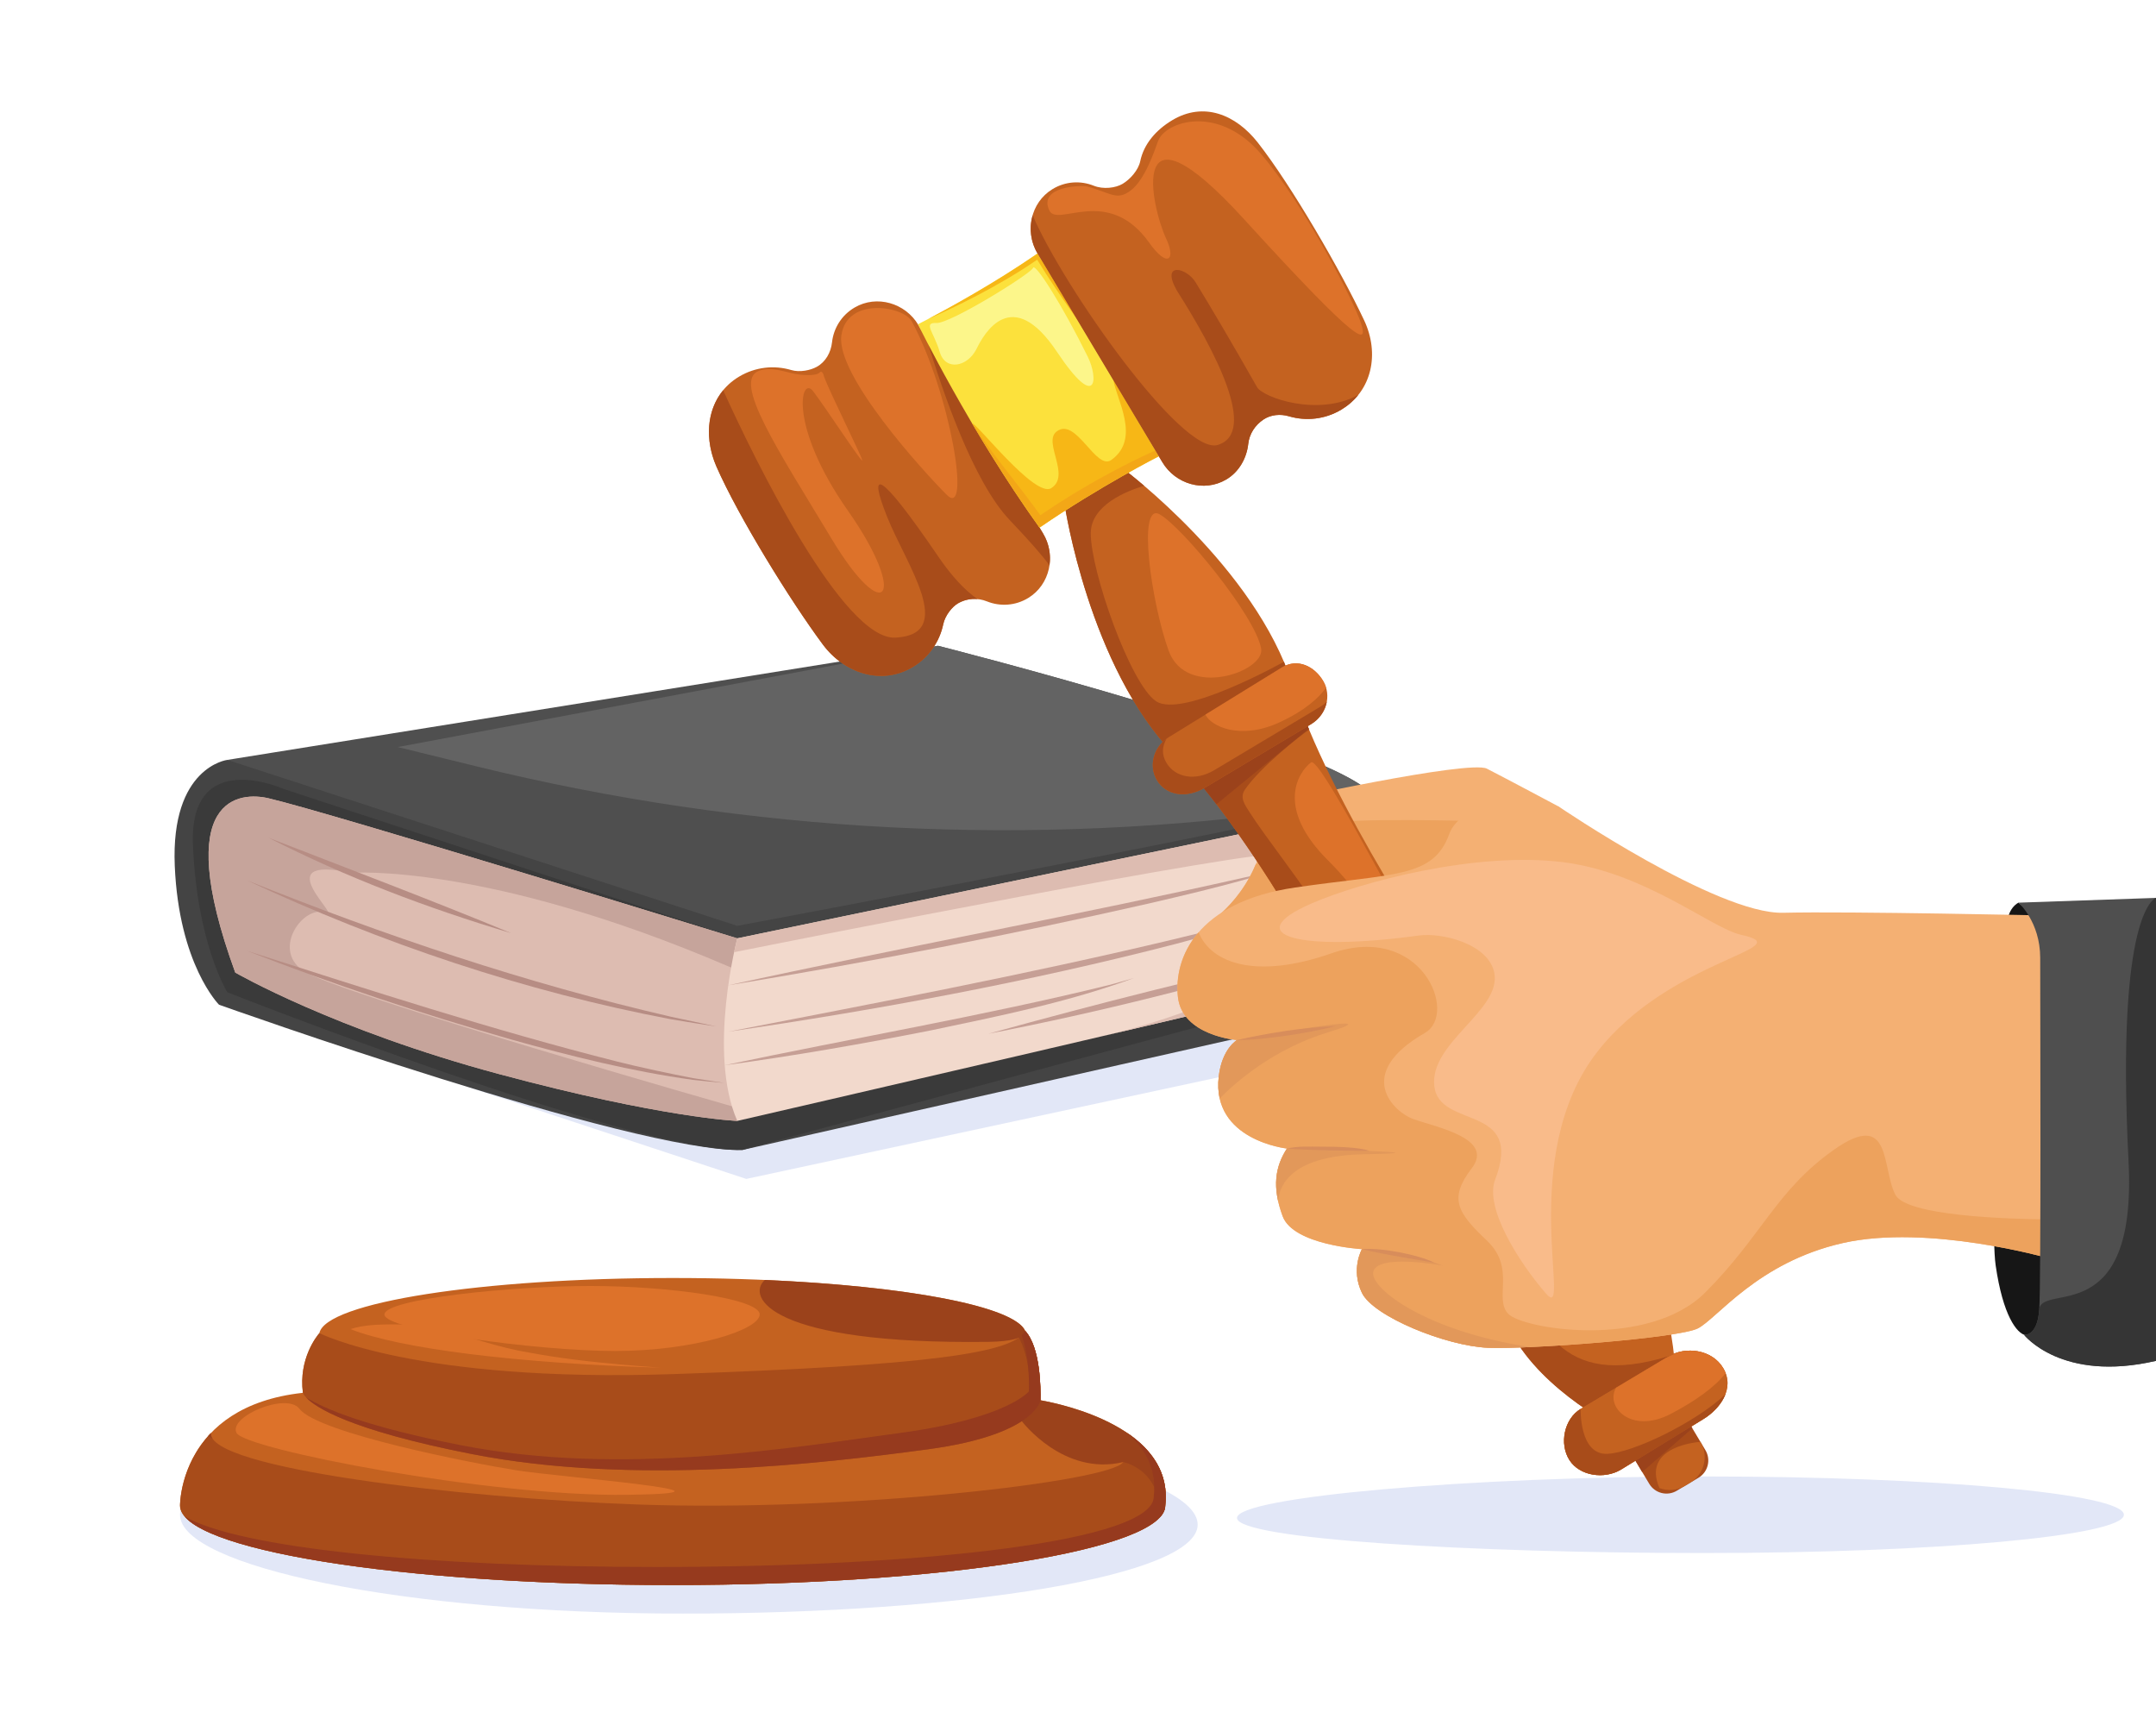 <?xml version="1.0" encoding="utf-8"?>
<!-- Generator: Adobe Illustrator 27.5.0, SVG Export Plug-In . SVG Version: 6.00 Build 0)  -->
<svg version="1.1" xmlns="http://www.w3.org/2000/svg" xmlns:xlink="http://www.w3.org/1999/xlink" x="0px" y="0px"
	 viewBox="0 0 2500 2000" style="enable-background:new 0 0 2500 2000;" xml:space="preserve">
<g id="bg">
	<rect style="fill:#FFFFFF;" width="2500" height="2000"/>
</g>
<g id="court">
	<g>
		<g>
			<path style="fill:#E2E7F7;" d="M1388.761,1767.679c0,59.367-270.907,103.158-596.761,103.158s-583.261-55.125-583.261-114.492
				c0-59.367,264.157-107.494,590.011-107.494S1388.761,1708.312,1388.761,1767.679z"/>
			<g>
				<path style="fill:#C46220;" d="M1206.483,1623.485c0.322-13.275,0.167-61.118-17.773-80.53
					c-15.517-34.226-192.589-61.215-408.746-61.215c-221.822,0-402.484,28.422-409.632,63.92
					c-2.845,3.3-24.236,29.616-19.102,69.197c-143.558,15.643-142.491,130.749-142.491,130.749
					c0,50.884,255.746,92.134,571.225,92.134s571.225-41.25,571.225-92.134C1361.59,1655.528,1232.154,1628.037,1206.483,1623.485z"
					/>
				<path style="fill:#DD722A;" d="M721.86,1582.245c14.844,1.27,29.687,2.541,44.53,3.476
					c-167.556-5.015-303.486-22.198-359.985-44.73c15.044-4.881,31.693-5.349,47.606-5.483c18.053-0.133,36.106,1.004,53.623,4.948
					c34.969,8.692,69.737,21.93,105.642,27.681C649.248,1574.958,685.554,1578.969,721.86,1582.245z"/>
				<path style="fill:#A84C1A;" d="M351.23,1614.857c0,0,8.272,34.149,195.889,71.002c187.616,36.853,405.386,11.168,529.347-5.584
					c123.961-16.752,130.018-56.791,130.018-56.791c0.322-13.275,0.167-61.118-17.773-80.53
					c-12.833,25.727-111.128,40.161-408.45,50.213c-297.321,10.051-409.929-47.508-409.929-47.508
					C367.487,1548.961,346.096,1575.276,351.23,1614.857z"/>
				<path style="fill:#A84C1A;" d="M1351.19,1745.606c4.443-38.479-16.633-65.537-44.236-84.266
					c1.817,10.38,1.89,23.127-4.529,33.825c-13.401,22.335-317.161,58.072-564.339,49.138
					c-202.93-7.335-497.553-41.857-493.5-82.824c-36.275,37.856-35.847,84.127-35.847,84.127
					c0,50.884,255.746,92.134,571.225,92.134S1351.19,1796.49,1351.19,1745.606z"/>
				<path style="fill:#9B421B;" d="M1206.483,1623.485c0.322-13.275,0.167-61.118-17.773-80.53
					c-12.863-28.372-136.741-51.771-301.872-58.945c-21.816,19.597,6.073,75.036,259.347,71.766
					c27.395-0.354,35.361-4.973,35.361-4.973s24.584,44.256,3.297,96.915c0,0,48.176,64.012,117.58,47.447
					c0,0,45.051,8.223,41.872,64.787c0,0.003,0,0.006-0.001,0.01c4.538-4.678,6.894-9.473,6.894-14.356
					C1361.59,1655.528,1232.154,1628.037,1206.483,1623.485z"/>
				<g>
					<path style="fill:#9B421B;" d="M241.28,1665.064c1.579,1.032,3.334,2.057,5.258,3.076c-1.502-2.199-2.174-4.42-1.952-6.661
						C243.448,1662.667,242.346,1663.862,241.28,1665.064z"/>
					<path style="fill:#963A1E;" d="M1307.747,1661.883c20.214,17.9,33.739,41.779,30.094,73.341
						c0,50.884-260.828,81.572-576.307,81.572c-264.924,0-484.142-21.641-547.598-58.709
						c37.768,44.981,276.794,79.653,566.028,79.653c315.479,0,571.225-41.25,571.225-92.134
						C1355.59,1707.496,1334.959,1680.59,1307.747,1661.883z"/>
				</g>
				<path style="fill:#DD722A;" d="M347.218,1633.371c-14.857-19.468-82.641,9.034-72.962,27.969
					c9.679,18.935,293.337,74.029,453.407,71.795s-78.174-20.381-128.8-28.431S368.809,1661.663,347.218,1633.371z"/>
				<path style="fill:#DD722A;" d="M880.885,1523.933c0,18.194-77.42,42.436-167.928,42.436s-267.178-24.102-267.178-42.296
					s148.472-33.083,238.981-33.083S880.885,1505.739,880.885,1523.933z"/>
				<path style="fill:#963A1E;" d="M1188.711,1542.955c-0.919,1.841-2.275,3.625-4.111,5.353
					c8.747,22.555,8.788,54.358,8.535,64.794c0,0-25.107,31.486-149.068,48.238c-123.961,16.752-322.68,50.99-510.297,14.137
					c-108.857-21.383-157.339-41.855-178.86-55.275c10.337,11.009,49.098,37.546,192.209,65.657
					c187.616,36.853,405.385,11.168,529.347-5.584c123.961-16.752,130.017-56.791,130.017-56.791
					C1206.805,1610.21,1206.651,1562.367,1188.711,1542.955z"/>
			</g>
		</g>
		<g>
			<polygon style="fill:#E2E7F7;" points="253.955,1164.891 1188.258,834.325 1652.309,1197.558 865.337,1366.862 			"/>
			<g>
				<g>
					<path style="fill:#444444;" d="M335.742,883.447l-72.165-2.406c0,0-65.751,8.018-60.939,122.681
						c4.811,114.662,51.317,161.169,51.317,161.169s481.903,171.994,606.989,168.385c0,0,717.13-161.971,754.27-169.989
						c37.14-8.018-153.696-123.483-153.696-123.483l100.63-98.626l30.839-17.63L335.742,883.447z"/>
				</g>
				<g>
					<path style="fill:#3A3A3A;" d="M328.609,914.604c0,0-109.684-49.28-104.874,65.382
						c4.811,114.662,39.842,170.438,39.842,170.438s472.28,186.46,597.367,182.852c0,0,673.367-182.878,710.507-190.896
						c37.14-8.018-716.521-54.437-716.521-54.437L328.609,914.604z"/>
				</g>
				<g>
					<path style="fill:#4F4F4F;" d="M854.93,1073.452L263.577,881.041l824.085-132.303c0,0,466.836,118.281,505.324,174.81
						C1562.148,941.179,854.93,1073.452,854.93,1073.452z"/>
				</g>
				<g>
					<path style="fill:#636363;" d="M552.598,888.55l-91.373-22.401l626.438-117.41c0,0,466.836,118.281,505.324,174.81
						c-6.104,3.489-33.478,8.411-73.464,14.06C1197.081,983.166,868.876,966.089,552.598,888.55z"/>
				</g>
				<g>
					<path style="fill:#DDBCB1;" d="M311.286,925.543c-31.538-7.359-113.994-4.945-38.488,202.062
						c0,0,114.261,66.151,305.098,117.469s277.034,54.525,277.034,54.525v-211.656C854.93,1087.943,383.452,942.382,311.286,925.543
						z"/>
				</g>
				<g>
					<path style="fill:#C6A49B;" d="M406.978,1011.968c0,0,155.992-12.232,437.507,108.421c3.563,1.527,7.043,2.99,10.445,4.391
						v-36.838c0,0-471.478-145.561-543.644-162.399c-31.538-7.359-113.994-4.945-38.488,202.062c0,0,114.261,66.151,305.098,117.469
						c190.837,51.318,277.034,54.525,277.034,54.525v-15.096c-0.073-0.07-0.111-0.107-0.111-0.107s-468.637-133.629-504.224-159.475
						c-35.587-25.846,2.254-75.917,25.983-66.725C400.307,1067.388,305.977,990.319,406.978,1011.968z"/>
				</g>
				<g>
					<path style="fill:#F2D9CC;" d="M854.93,1087.943c0,0-34.88,132.275,0,211.656c0,0,662.716-152.75,690.38-162.372
						c0,0-46.907-79.382,16.839-196.049L854.93,1087.943z"/>
				</g>
				<g>
					<path style="fill:#DDBCB1;" d="M236.799,823.644"/>
				</g>
				<g>
					<path style="fill:#DDBCB1;" d="M854.93,1087.942c0,0-1.567,5.943-3.704,16.064c66.337-13.253,600.827-119.625,639.96-114.31
						c41.727,5.667,14.56,51.537-35.897,76.775c0,0,57.965,3.393,35.897,46.619c0,0-63.163,53.384-216.319,89.07
						c-0.346,0.081-0.691,0.162-1.034,0.242c138.16-32.305,259.949-61.165,271.476-65.174c0,0-46.907-79.382,16.839-196.048
						L854.93,1087.942z"/>
				</g>
				<g>
					<path style="fill:#C69F95;" d="M844.485,1142.38c193.499-42.54,413.631-82.971,606.876-126.886
						c0-0.001,20.043-5.011,20.043-5.011l19.781-5.96l-19.46,7.051l-19.848,5.844c-39.552,11.475-80.305,20.912-120.359,30.267
						C1171.67,1084.014,1006.218,1115.711,844.485,1142.38L844.485,1142.38z"/>
				</g>
				<g>
					<path style="fill:#C69F95;" d="M844.485,1196.162c171.96-33.402,345.917-66.361,516.153-107.036
						c39.587-9.265,88.096-22.341,127.273-33.917c0,0,41.756-13.669,41.756-13.669c-13.671,5.241-27.327,10.616-41.135,15.565
						c-38.835,13.379-86.98,27.407-126.478,37.635C1191.727,1138.667,1018.469,1170.752,844.485,1196.162L844.485,1196.162z"/>
				</g>
				<g>
					<path style="fill:#C69F95;" d="M1532.981,1102.28c-127.33,38.287-256.438,70.978-386.984,96.289
						C1273.89,1163.203,1403.325,1130.515,1532.981,1102.28L1532.981,1102.28z"/>
				</g>
				<g>
					<path style="fill:#C69F95;" d="M840.367,1235.039c145.165-30.797,301.5-57.508,445.464-92.954
						c8.845-2.18,20.388-5.824,29.22-8.198c-76.088,28.038-156.01,44.011-235.168,60.666
						C1001.749,1210.036,919.38,1224.399,840.367,1235.039L840.367,1235.039z"/>
				</g>
				<g>
					<path style="fill:#B78D84;" d="M286.028,1102.28c142.153,45.51,285.547,92.141,430.189,128.664
						c25.205,6.418,62.054,14.169,87.687,19.116c0,0,35.523,5.433,35.523,5.433c-11.926-1.084-23.891-2.123-35.825-3.462
						c-70.763-9.745-142.017-27.531-210.718-46.809C489.105,1175.609,386.602,1141.41,286.028,1102.28L286.028,1102.28z"/>
				</g>
				<g>
					<path style="fill:#B78D84;" d="M286.028,1020.56c159.992,64.175,324.346,119.64,492.42,158.37
						c17.462,3.818,34.973,7.295,52.427,11.219c-17.674-2.673-35.359-5.456-52.992-8.434
						C608.086,1149.524,442.47,1093.723,286.028,1020.56L286.028,1020.56z"/>
				</g>
				<g>
					<path style="fill:#B78D84;" d="M311.286,971.248c90.999,35.34,191.264,73.262,281.444,110.652
						C496.084,1053.09,401.131,1017.211,311.286,971.248L311.286,971.248z"/>
				</g>
			</g>
		</g>
		<g>
			<path style="fill:#E2E7F7;" d="M2462.751,1756.231c0,24.519-218.22,44.395-487.408,44.395s-540.971-16.145-540.971-40.664
				s271.783-48.126,540.971-48.126S2462.751,1731.713,2462.751,1756.231z"/>
			<g>
				<g>
					<path style="fill:#F4B073;" d="M1813.374,984.603l-5.812-49.399c0,0-63.098-33.625-83.439-44.003
						c-20.341-10.378-240.561,37.379-250.523,40.587s5.915,72.636-62.994,131.998c-58.82,50.67,235.475,70.466,235.475,70.466
						L1813.374,984.603z"/>
					<path style="fill:#EDA25D;" d="M1759.094,1033.159l-113.012,101.094c0,0-294.295-19.796-235.475-70.466
						c23.669-20.389,37.334-41.966,45.48-61.639c34.78-22.927,76.947-47.348,101.575-49.509c47.323-4.151,176.84,0,176.84,0
						L1759.094,1033.159z"/>
				</g>
				<path style="fill:#161616;" d="M2409.266,1105.313l-68.679-58.75c0,0-13.959,6.142-13.401,29.375
					c0.558,23.233-21.497,332.847-13.122,391.057s24.568,79.288,34.898,81.103s56.814,0,56.814,0l30.57-178.677L2409.266,1105.313z"
					/>
				<g>
					<g>
						<g>
							<path style="fill:#C46220;" d="M1606.232,1254.914c-40.244-73.092-145.164-277.532-244.356-379.564
								c-99.192-102.031-127.319-289.94-127.319-289.94l26.064-15.588l16.666-9.967l26.064-15.588
								c0,0,152.244,113.678,195.208,249.338c42.964,135.66,170.42,326.868,218.798,394.85
								c59.471,83.571,169.757,222.92,201.068,292.679c31.311,69.759,24.547,157.084,24.547,157.084l-15.282,9.14l-16.666,9.967
								l-15.282,9.14c0,0-80.135-35.354-126.78-95.942C1722.317,1509.933,1646.476,1328.005,1606.232,1254.914z"/>
							<g>
								<path style="fill:#CE9942;" d="M1943.952,1599.246l-0.745,0.271c-0.039-0.945-0.074-1.874-0.12-2.843
									C1943.371,1597.532,1943.668,1598.387,1943.952,1599.246z"/>
							</g>
							<path style="fill:#A84C1A;" d="M1927.691,1647.355l-16.666,9.967l-15.282,9.14c0,0-80.135-35.354-126.78-95.942
								c-46.646-60.588-122.487-242.516-162.73-315.607c-40.244-73.091-145.164-277.532-244.356-379.564
								c-99.192-102.032-127.319-289.94-127.319-289.94l26.064-15.588l16.666-9.967l26.064-15.588c0,0,9.051,6.758,23.361,18.944
								c-20.194,6.02-61.717,22.359-61.908,54.966c-0.253,43.093,45.359,174.247,75.64,194.807
								c30.281,20.56,148.341-45.717,148.341-45.717l7.384,19.137c0.83,2.393,1.628,4.793,2.39,7.199
								c5.311,16.768,11.913,34.385,19.496,52.512c-7.661,4.425-56.984,43.408-74.646,69.608
								c-6.233,9.246,0.288,17.749,5.991,26.671c8.235,12.882,19.321,28.008,41.773,58.694
								c30.795,42.088,65.261,91.749,81.222,120.515c27.599,49.738,128.046,260.227,170.935,336.941
								c42.89,76.715,63.098,153.006,191.837,113.801c1.995-0.608,3.958-1.17,5.892-1.693c4.183,38.239,1.913,67.565,1.913,67.565
								L1927.691,1647.355z"/>
							<path style="fill:#9B421B;" d="M1517.551,844.903l-106.984,87.536c-11.152-14.529-22.376-28.245-33.573-40.816l135.707-58.64
								C1514.267,836.929,1515.886,840.904,1517.551,844.903z"/>
							<g>
								<path style="fill:#C46220;" d="M1397.461,913.082l122.72-73.395c17.935-10.727,24.229-33.209,14.057-50.217h0
									c-10.172-17.007-29.506-26.56-47.441-15.833l-131.142,80.83c-17.935,10.727-24.229,33.209-14.057,50.217v0
									C1351.77,921.69,1374.887,926.583,1397.461,913.082z"/>
								<path style="fill:#A84C1A;" d="M1352.804,856.343c-5.188,8.575-6.119,18.317-0.324,28.007
									c10.171,17.007,33.289,21.9,55.863,8.399l122.72-73.395c2.768-1.655,5.257-3.591,7.452-5.743
									c-1.89,10.363-8.283,20.066-18.334,26.077l-122.72,73.395c-22.574,13.501-45.691,8.608-55.863-8.399
									C1331.986,888.612,1337.08,867.652,1352.804,856.343z"/>
							</g>
							<path style="fill:#A84C1A;" d="M1944.323,1728.394l25.198-15.07c11.039-6.602,14.636-20.903,8.034-31.942l-22.203-37.124
								l-65.173,38.978l22.203,37.123C1918.983,1731.399,1933.284,1734.996,1944.323,1728.394z"/>
							<path style="fill:#C46220;" d="M1879.511,1703.93l95.222-58.359c19.056-11.397,37.685-35.442,23.354-59.403
								c-13.088-21.884-43.864-25.22-62.92-13.823l-102.313,61.19c-19.056,11.397-25.071,40.315-13.036,59.25
								C1831.73,1711.524,1860.455,1715.327,1879.511,1703.93z"/>
							<path style="fill:#C46220;" d="M1879.511,1703.93l95.222-58.359c19.056-11.397,37.685-35.442,23.354-59.403
								c-13.088-21.884-43.864-25.22-62.92-13.823l-102.313,61.19c-19.056,11.397-25.071,40.315-13.036,59.25
								C1831.73,1711.524,1860.455,1715.327,1879.511,1703.93z"/>
							<path style="fill:#A84C1A;" d="M1879.511,1703.93l95.222-58.359c10.719-6.411,21.303-16.823,25.961-28.972
								c-33.958,32.182-106.955,67.809-136.963,69.009c-32.643,1.305-30.877-52.073-30.877-52.073
								c-19.056,11.397-25.071,40.315-13.036,59.25C1831.73,1711.524,1860.455,1715.327,1879.511,1703.93z"/>
							<path style="fill:#C46220;" d="M1953.981,1722.618l5.883-3.519c16.373-9.792,21.707-31.002,11.915-47.375
								c0,0-69.058,4.011-47.533,53.639C1933.719,1728.868,1944.638,1728.206,1953.981,1722.618z"/>
							<g>
								<path style="fill:#A84C1A;" d="M1942.287,1726.99c0.187-0.033,0.373-0.067,0.56-0.103
									C1942.661,1726.923,1942.474,1726.957,1942.287,1726.99z"/>
								<path style="fill:#A84C1A;" d="M1945.912,1726.144c0.176-0.051,0.351-0.105,0.526-0.159
									C1946.262,1726.038,1946.088,1726.093,1945.912,1726.144z"/>
								<path style="fill:#A84C1A;" d="M1944.137,1726.61c0.16-0.037,0.319-0.076,0.478-0.116
									C1944.456,1726.534,1944.296,1726.572,1944.137,1726.61z"/>
								<path style="fill:#A84C1A;" d="M1945.023,1726.39c0.162-0.042,0.324-0.087,0.485-0.132
									C1945.347,1726.302,1945.186,1726.347,1945.023,1726.39z"/>
								<path style="fill:#A84C1A;" d="M1938.362,1727.456c0.179-0.011,0.357-0.023,0.536-0.037
									C1938.719,1727.432,1938.541,1727.445,1938.362,1727.456z"/>
								<path style="fill:#A84C1A;" d="M1941.218,1727.163c0.241-0.035,0.483-0.072,0.724-0.112
									C1941.701,1727.091,1941.459,1727.129,1941.218,1727.163z"/>
								<path style="fill:#A84C1A;" d="M1939.275,1727.389c0.186-0.017,0.371-0.035,0.557-0.055
									C1939.646,1727.354,1939.46,1727.373,1939.275,1727.389z"/>
								<path style="fill:#A84C1A;" d="M1940.17,1727.3c0.295-0.034,0.589-0.07,0.884-0.111
									C1940.76,1727.229,1940.465,1727.266,1940.17,1727.3z"/>
								<path style="fill:#A84C1A;" d="M1952.322,1723.548c0.172-0.091,0.344-0.185,0.515-0.279
									C1952.665,1723.364,1952.494,1723.457,1952.322,1723.548z"/>
								<path style="fill:#A84C1A;" d="M1951.469,1723.982c0.166-0.082,0.331-0.165,0.496-0.25
									C1951.8,1723.817,1951.634,1723.9,1951.469,1723.982z"/>
								<path style="fill:#A84C1A;" d="M1953.16,1723.092c0.235-0.132,0.469-0.268,0.701-0.406
									C1953.629,1722.825,1953.395,1722.96,1953.16,1723.092z"/>
								<path style="fill:#A84C1A;" d="M1946.783,1725.877c0.257-0.082,0.513-0.169,0.769-0.258
									C1947.296,1725.708,1947.04,1725.795,1946.783,1725.877z"/>
								<path style="fill:#A84C1A;" d="M1950.623,1724.384c0.161-0.074,0.321-0.149,0.482-0.226
									C1950.944,1724.234,1950.783,1724.31,1950.623,1724.384z"/>
								<path style="fill:#A84C1A;" d="M1947.844,1725.516c0.222-0.079,0.444-0.16,0.665-0.244
									C1948.288,1725.356,1948.066,1725.437,1947.844,1725.516z"/>
								<path style="fill:#A84C1A;" d="M1949.76,1724.765c0.158-0.067,0.317-0.135,0.474-0.205
									C1950.076,1724.63,1949.918,1724.698,1949.76,1724.765z"/>
								<path style="fill:#A84C1A;" d="M1948.866,1725.132c0.169-0.067,0.339-0.133,0.507-0.203
									C1949.204,1724.999,1949.035,1725.065,1948.866,1725.132z"/>
								<path style="fill:#A84C1A;" d="M1943.212,1726.813c0.172-0.035,0.342-0.071,0.513-0.109
									C1943.554,1726.742,1943.383,1726.778,1943.212,1726.813z"/>
								<path style="fill:#A84C1A;" d="M1927.83,1726.473c-0.284-0.071-0.566-0.146-0.848-0.225
									C1927.264,1726.326,1927.546,1726.401,1927.83,1726.473z"/>
								<path style="fill:#A84C1A;" d="M1928.104,1726.538c0.201,0.049,0.403,0.098,0.604,0.143
									C1928.506,1726.636,1928.305,1726.587,1928.104,1726.538z"/>
								<path style="fill:#A84C1A;" d="M1929.035,1726.751c0.182,0.039,0.364,0.077,0.546,0.113
									C1929.399,1726.828,1929.217,1726.79,1929.035,1726.751z"/>
								<path style="fill:#A84C1A;" d="M1926.137,1726.001c0.195,0.059,0.391,0.116,0.587,0.172
									C1926.528,1726.117,1926.333,1726.06,1926.137,1726.001z"/>
								<path style="fill:#A84C1A;" d="M1929.944,1726.933c0.172,0.032,0.344,0.063,0.516,0.092
									C1930.288,1726.996,1930.116,1726.964,1929.944,1726.933z"/>
								<path style="fill:#A84C1A;" d="M1924.434,1725.43c0.165,0.06,0.33,0.119,0.496,0.176
									C1924.764,1725.548,1924.599,1725.49,1924.434,1725.43z"/>
								<path style="fill:#A84C1A;" d="M1925.273,1725.723c0.171,0.057,0.342,0.112,0.514,0.167
									C1925.615,1725.835,1925.443,1725.78,1925.273,1725.723z"/>
								<path style="fill:#A84C1A;" d="M1935.635,1727.512c0.179,0.003,0.359,0.007,0.539,0.007
									C1935.995,1727.518,1935.815,1727.515,1935.635,1727.512z"/>
								<path style="fill:#A84C1A;" d="M1934.563,1727.476c0.238,0.012,0.476,0.022,0.714,0.029
									C1935.039,1727.498,1934.801,1727.488,1934.563,1727.476z"/>
								<path style="fill:#A84C1A;" d="M1937.458,1727.498c0.179-0.006,0.357-0.013,0.535-0.022
									C1937.815,1727.485,1937.636,1727.492,1937.458,1727.498z"/>
								<path style="fill:#A84C1A;" d="M1936.554,1727.517c0.176-0.001,0.352-0.003,0.527-0.008
									C1936.905,1727.514,1936.729,1727.516,1936.554,1727.517z"/>
								<path style="fill:#A84C1A;" d="M1930.838,1727.087c0.17,0.027,0.341,0.053,0.512,0.077
									C1931.179,1727.14,1931.009,1727.114,1930.838,1727.087z"/>
								<path style="fill:#A84C1A;" d="M1931.731,1727.218c0.173,0.023,0.345,0.043,0.518,0.063
									C1932.076,1727.261,1931.903,1727.241,1931.731,1727.218z"/>
								<path style="fill:#A84C1A;" d="M1932.618,1727.324c0.195,0.021,0.39,0.039,0.585,0.056
									C1933.008,1727.363,1932.813,1727.345,1932.618,1727.324z"/>
								<path style="fill:#A84C1A;" d="M1933.504,1727.408c0.295,0.023,0.591,0.044,0.886,0.06
									C1934.095,1727.452,1933.799,1727.432,1933.504,1727.408z"/>
							</g>
							<g>
								<polygon style="fill:#9B421B;" points="1961.125,1653.91 1962.374,1655.999 1904.223,1706.718 1896.374,1693.595 								
									"/>
							</g>
						</g>
						<g>
							<path style="fill:#C46220;" d="M857.032,436.647c18.978-11.35,40.883-13.423,60.535-7.614
								c9.896,2.925,22.214,0.27,29.412-3.674c10.378-5.686,16.487-16.684,17.792-28.445c1.804-16.26,10.988-31.5,26.254-40.401
								c25.6-14.927,58.6-5.283,73.811,20.151l144.74,242.011c15.211,25.433,8.096,59.069-17.167,74.561
								c-15.064,9.238-32.836,10.12-48.014,4.017c-10.98-4.415-23.218-3.679-33.478,2.218c-6.739,3.873-15.046,14.072-17.151,24.174
								c-4.179,20.063-16.368,38.38-35.346,49.73c-36.068,21.571-79.306,7.489-104.365-26.249
								c-37.384-50.331-97.862-148.19-123.272-206.116C813.901,502.526,820.965,458.218,857.032,436.647z"/>
							<g>
								<path style="fill:#A84C1A;" d="M1170.469,602.593c-41.542-43.854-77.139-146.982-95.998-209.819l135.105,225.901
									c6.833,11.426,9.16,24.506,7.361,36.854C1208.807,644.207,1194.328,627.779,1170.469,602.593z"/>
								<path style="fill:#A84C1A;" d="M830.784,541.012c-13.439-30.637-11.704-64.964,7.758-88.572
									c37.115,82.021,139.188,290.026,199.844,286.853c71.5-3.74,12.347-84.833-9.716-140.058
									c-22.062-55.226-11.206-57.381,59.383,46.143c16.298,23.902,31.485,39.495,45.346,49.207
									c-7.731-0.719-15.556,0.907-22.481,4.886c-6.739,3.873-15.046,14.072-17.151,24.174c-4.18,20.063-16.369,38.38-35.346,49.73
									c-36.068,21.571-79.306,7.489-104.365-26.249C916.672,696.797,856.193,598.938,830.784,541.012z"/>
							</g>
							<path style="fill:#C46220;" d="M1359.329,139.336c-18.978,11.35-33.014,27.623-37.194,47.686
								c-2.105,10.103-11.513,20.797-20.367,26.098c-8.164,4.887-22.498,6.633-33.478,2.218c-15.179-6.103-32.95-5.221-48.014,4.017
								c-25.263,15.492-32.377,49.128-17.167,74.562l144.74,242.011c15.211,25.433,48.21,35.078,73.811,20.151
								c15.266-8.901,23.932-25.056,25.736-41.316c1.305-11.762,7.937-21.893,17.792-28.445c8.379-5.571,19.516-6.599,29.412-3.673
								c19.653,5.809,41.694,3.691,60.672-7.659c36.068-21.571,44.498-65.366,26.63-103.405
								c-26.656-56.747-84.259-156.325-123.272-206.116C1432.71,132.382,1395.397,117.765,1359.329,139.336z"/>
							<path style="fill:#FCE13C;" d="M1205.419,611.723c69.805-47.924,138.295-82.71,138.295-82.71
								s-88.881-149.891-140.605-235.097c-67.876,46.78-138.7,82.033-138.7,82.033S1125.014,499.757,1205.419,611.723z"/>
							<path style="fill:#F7B716;" d="M1202.671,301.097c12.857,21.18,29.539,45.747,47.35,70.708
								c-16.686-27.85-33.12-55.169-46.912-77.89c-51.189,35.28-104.056,64.004-126.955,75.994
								C1105.097,357.219,1156.93,332.622,1202.671,301.097z"/>
							<path style="opacity:0.7;fill:#FCFFAC;" d="M1261.462,413.87c-30.35-61.509-61.406-109.785-63.586-103.277
								s-95.906,64.691-111.993,63.903c-16.087-0.789-2.788,10.931,3.756,33.477c6.544,22.545,32.346,17.641,42.854-3.772
								c8.331-16.978,40.522-74.916,92.983,3.548C1272.658,478.316,1273.473,438.21,1261.462,413.87z"/>
							<path style="fill:#F7B716;" d="M1343.714,529.013c0,0-68.49,34.786-138.295,82.71
								c-29.363-40.889-56.064-83.334-78.158-120.775c4.343-1.808,72.839,86.974,91.716,75.017
								c23.063-14.608-9.952-53.072,6.147-65.626c22.652-17.665,45.581,45.844,63.595,32.902c34.574-24.84,5.49-70.563,2.339-92.76
								C1320.583,490.004,1343.714,529.013,1343.714,529.013z"/>
							<path style="opacity:0.3;fill:#EA831C;" d="M1127.261,490.948c0.048-0.02,0.097-0.038,0.145-0.057
								c21.895,34.217,52.234,69.233,78.955,106.443c63.128-43.341,122.549-70.322,133.338-75.087
								c2.591,4.365,4.015,6.766,4.015,6.766s-68.49,34.786-138.295,82.71C1176.056,570.834,1149.355,528.389,1127.261,490.948z"/>
							<path style="fill:#A84C1A;" d="M1421.66,556.077c-25.6,14.928-58.6,5.283-73.811-20.151l-144.74-242.011
								c-8.244-13.783-9.929-29.975-5.724-44.383c36.22,84.38,173.516,278.567,214.47,266.399
								c47.511-14.117-3.616-110.481-47.361-179.275c-18.912-33.625,11.717-26.535,22.09-8.991
								c18.59,30.353,41.968,70.067,71.038,121.191c6.737,11.847,70.327,34.744,117.389,9.045
								c-5.263,6.565-11.838,12.357-19.739,17.082c-18.978,11.35-41.019,13.468-60.672,7.659
								c-9.896-2.925-21.033-1.897-29.412,3.673c-9.855,6.552-16.487,16.684-17.792,28.445
								C1445.593,531.022,1436.926,547.176,1421.66,556.077z"/>
						</g>
					</g>
					<path style="fill:#DD722A;" d="M1342.889,163.45c8.262-22.492,69.511-43.322,119.639,15.413
						c50.129,58.735,107.915,171.631,115.628,195.896c7.713,24.266,1.862,30.24-135.345-120.307s-107.901-14.523-90.559,22.31
						c11.712,24.874,1.303,34.209-19.5,4.885c-47.93-67.564-106.436-17.553-115.975-37.557
						c-13.549-28.414,37.854-29.417,43.416-27.938c28.321,7.528,34.694,17.048,51.081,4.575
						C1327.662,208.254,1338.565,175.222,1342.889,163.45z"/>
					<path style="fill:#DD722A;" d="M1057.344,372.679c-9.473-17.747-75.876-29.196-81.78,16.69
						c-5.904,45.885,93.858,155.991,122.307,184.412C1126.319,602.202,1102.282,456.865,1057.344,372.679z"/>
					<path style="fill:#DD722A;" d="M955.475,436.452c5.994,17.099,42.522,90.055,44.323,97.004
						c1.801,6.95-42.946-61.713-57.09-80.057c-14.144-18.344-29.119,39.582,40.69,139.008
						c69.809,99.425,43.488,136.222-18.942,32.568S848.611,441.5,880.193,429.9c14.416-5.296,29.672,1.471,42.077,3.651
						c14.771,2.597,25.609,1.122,27.686-1.256C953.776,427.92,955.475,436.452,955.475,436.452z"/>
					<path style="fill:#DD722A;" d="M1462.362,751.886c4.918,26.938-87.007,58.891-107.323,2.341
						c-20.316-56.55-36.457-172.467-10.371-157.911S1455.407,713.791,1462.362,751.886z"/>
					<path style="fill:#DD722A;" d="M1483.958,837.362c29.712-13.762,45.424-28.515,53.726-40.052
						c-0.8-2.696-1.943-5.327-3.445-7.839l0,0c-10.172-17.008-29.506-26.56-47.441-15.834l-89.064,54.895
						C1403.975,841.744,1437.663,858.805,1483.958,837.362z"/>
					<path style="fill:#DD722A;" d="M1520.165,883.953c-15.547,12.118-41.109,53.178,20.071,113.947
						c61.18,60.768,120.528,172.072,145.284,212.208c71.282,115.565,54.576,178.11,159.677,297.501
						c83.044,94.334,96.573-14.983-5.456-139.38s-173.468-244.974-198.973-283.848
						C1615.264,1045.506,1529.916,876.353,1520.165,883.953z"/>
					<path style="fill:#DD722A;" d="M1873.999,1608.928c-13.136,21.871,17.13,54.419,63.245,30.413
						c28.66-14.92,51.601-31.502,63.724-47.274c-0.75-1.962-1.704-3.93-2.881-5.899c-10.724-17.931-33.322-23.409-51.618-18.534
						c-5.118,2.26-10.254,4.656-15.281,7.091L1873.999,1608.928z"/>
				</g>
				<g>
					<path style="fill:#F4B073;" d="M2375.858,1458.901c0,0-140.102-40.085-239.108-17.668
						c-99.005,22.416-145.706,87.797-168.122,99.005c-22.416,11.208-194.275,24.284-242.844,22.416
						c-48.569-1.868-133.253-36.212-146.536-63.665c-13.284-27.453,0-50.7,0-50.7s-79.495-4.566-91.948-38.191
						s-8.717-57.286,4.981-78.457c0,0-87.616-9.455-79.08-83.439c3.736-32.379,21.171-42.342,21.171-42.342
						s-63.513-4.981-68.494-49.814c-4.981-44.833,21.171-110.214,135.743-127.026c114.572-16.812,160.028-10.586,178.708-61.645
						c18.68-51.059,127.234-32.172,127.234-32.172s183.482,124.95,260.071,123.082s308.225,3.243,308.225,3.243V1458.901z"/>
					<path style="fill:#EDA25D;" d="M1543.548,1105.402c104.609-36.53,147.782,69.74,108.761,92.156
						c-83.797,48.139-35.268,92.156-13.699,99.836c27.398,9.755,94.647,22.416,67.872,57.286s-16.812,51.059,17.435,83.439
						c34.247,32.379,8.095,66.626,24.7,84.892c16.605,18.265,162.726,41.512,228.729-24.492
						c66.004-66.004,82.193-118.308,149.442-165.632c67.249-47.323,54.795,21.171,70.985,52.305
						c12.773,24.563,129.42,28.197,178.085,28.637v45.073c0,0-140.102-40.085-239.108-17.669
						c-99.005,22.416-145.706,87.797-168.122,99.005c-22.416,11.208-194.275,24.285-242.844,22.416
						c-48.569-1.868-133.253-36.212-146.536-63.665c-13.284-27.453,0-50.7,0-50.7s-79.495-4.566-91.948-38.191
						c-12.453-33.625-8.717-57.286,4.981-78.457c0,0-87.616-9.455-79.08-83.438c3.736-32.379,21.171-42.342,21.171-42.342
						s-63.513-4.981-68.494-49.814c-2.529-22.759,2.965-50.812,23.976-75.12C1404.172,1116.63,1456.208,1135.902,1543.548,1105.402z
						"/>
					<g>
						<path style="fill:#E2985A;" d="M1540.435,1196.728c-63.225,19.282-106.747,57.184-126.156,76.889
							c-1.684-7.486-2.173-15.919-1.077-25.415c3.733-32.349,21.138-42.323,21.171-42.342h0
							C1434.372,1205.861,1628.232,1169.953,1540.435,1196.728z"/>
						<path style="fill:#E2985A;" d="M1581.739,1338.283c-82.511,1.453-97.921,34.422-99.738,54.081
							c-5.425-24.584-0.877-43.48,10.28-60.723C1492.281,1331.641,1699.632,1336.207,1581.739,1338.283z"/>
						<path style="fill:#E2985A;" d="M1579.248,1448.289c50.644,2.076,93.816,19.095,93.816,19.095s-78.042-14.633-80.844,8.095
							c-2.332,18.914,61.531,68.014,182.077,86.352c-20.353,0.905-37.566,1.243-48.513,0.822
							c-48.569-1.868-133.253-36.212-146.536-63.665C1565.968,1471.542,1579.241,1448.3,1579.248,1448.289L1579.248,1448.289z"/>
					</g>
					<path style="fill:#D88D5B;" d="M1548.633,1189.671c-38.519,1.739-76.672,7.743-114.261,16.189
						c19.341,0.016,38.461-2.522,57.561-5.099C1510.994,1197.886,1529.967,1194.662,1548.633,1189.671L1548.633,1189.671z"/>
					<path style="fill:#D88D5B;" d="M1588.036,1334.451c-12.351-4.835-42.413-4.99-56.328-5.002
						c-13.201-0.012-26.495-0.773-39.428,2.192C1517.951,1334,1588.036,1334.451,1588.036,1334.451z"/>
					<path style="fill:#D88D5B;" d="M1663.167,1463.911c-19.234-9.417-62.557-17.706-83.919-15.623
						C1599.882,1453.815,1663.167,1463.911,1663.167,1463.911z"/>
					<path style="fill:#F9BB8A;" d="M2019.065,1083.891c70.985,15.492-81.775,26.777-166.637,135.253
						c-95.477,122.045-28.053,317.349-59.81,280.619c-31.756-36.729-71.401-99.503-58.947-132.007
						c34.04-88.835-64.627-57.909-70.505-108.346c-5.877-50.437,77.146-87.59,69.674-130.762
						c-5.896-34.067-60.607-47.722-87.59-44.002c-138.585,19.104-209.185-0.093-124.95-36.945
						c56.603-24.764,191.512-61.036,293.073-47.946C1908.448,1012.008,1984.743,1076.401,2019.065,1083.891z"/>
				</g>
				<path style="fill:#4F4F4F;" d="M2340.587,1046.563c0,0,25.144,22.179,25.144,64.056c0,63.098,1.1,376.058-1.134,407.885
					c-2.233,31.827-17.724,28.988-17.724,28.988s43.409,55.742,153.128,30.302v-536.759L2340.587,1046.563z"/>
				<path style="fill:#353535;" d="M2468.173,1346.806c10.051,196.404-101.343,139.871-103.577,171.697
					c-2.233,31.827-17.724,28.988-17.724,28.988s43.409,55.742,153.128,30.302v-536.759
					C2500,1041.035,2453.146,1053.159,2468.173,1346.806z"/>
			</g>
		</g>
	</g>
</g>
</svg>
